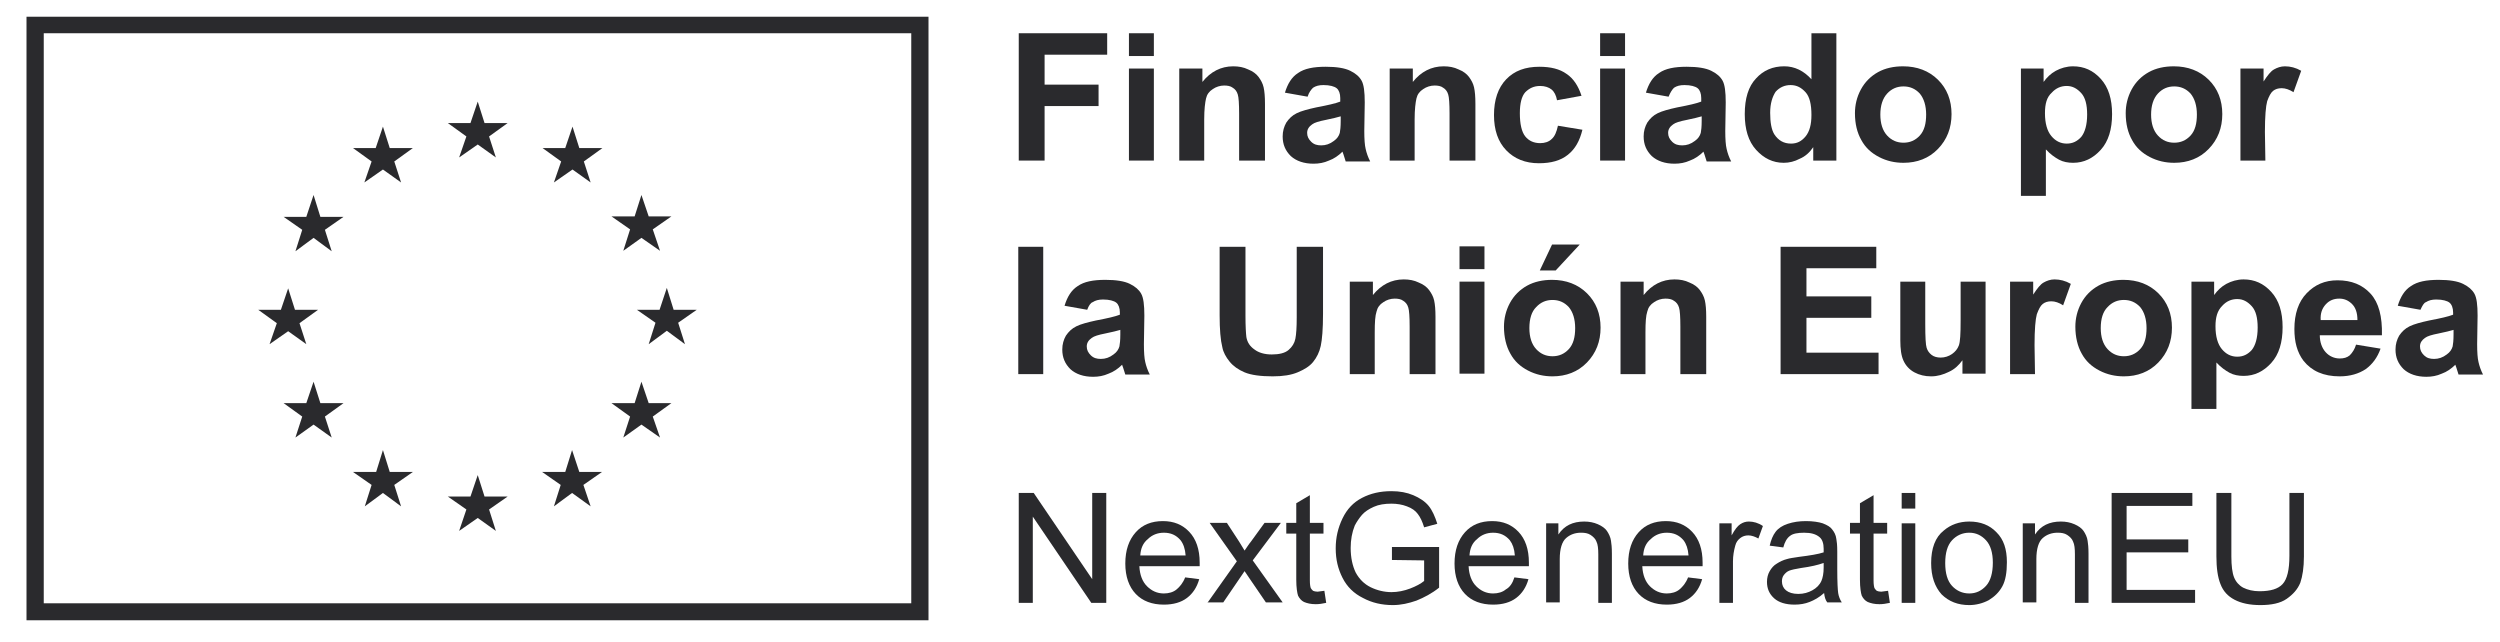 <svg width="148" height="38" viewBox="0 0 148 38" fill="none" xmlns="http://www.w3.org/2000/svg">
<g clip-path="url(#clip0_7037_19432)">
<path d="M1.569 0.99V36.72H54.967V0.99H1.569ZM53.947 35.715H2.59V1.968H53.947V35.715Z" fill="#2A2A2D"/>
<path d="M27.181 9.321L28.282 8.554L29.355 9.321L28.953 8.078L30.054 7.284H28.684L28.282 6.015L27.852 7.284H26.51L27.61 8.078L27.181 9.321Z" fill="#2A2A2D"/>
<path d="M21.57 10.802L22.67 10.035L23.744 10.802L23.341 9.559L24.442 8.765H23.073L22.67 7.496L22.241 8.765H20.898L21.999 9.559L21.57 10.802Z" fill="#2A2A2D"/>
<path d="M18.563 11.543L18.133 12.838H16.791L17.892 13.605L17.489 14.875L18.563 14.081L19.637 14.875L19.234 13.605L20.335 12.838H18.966L18.563 11.543Z" fill="#2A2A2D"/>
<path d="M17.059 19.608L18.133 20.375L17.73 19.133L18.831 18.339H17.462L17.059 17.07L16.629 18.339H15.287L16.388 19.133L15.958 20.375L17.059 19.608Z" fill="#2A2A2D"/>
<path d="M18.966 23.867L18.563 22.597L18.133 23.867H16.791L17.892 24.66L17.489 25.903L18.563 25.136L19.637 25.903L19.234 24.66L20.335 23.867H18.966Z" fill="#2A2A2D"/>
<path d="M23.073 27.94L22.67 26.644L22.268 27.94H20.898L21.999 28.707L21.596 29.976L22.67 29.183L23.744 29.976L23.341 28.707L24.442 27.94H23.073Z" fill="#2A2A2D"/>
<path d="M28.684 29.394L28.282 28.125L27.852 29.394H26.51L27.61 30.161L27.181 31.43L28.282 30.663L29.355 31.43L28.953 30.161L30.054 29.394H28.684Z" fill="#2A2A2D"/>
<path d="M34.295 27.94L33.866 26.644L33.463 27.94H32.094L33.194 28.707L32.792 29.976L33.866 29.183L34.966 29.976L34.537 28.707L35.638 27.94H34.295Z" fill="#2A2A2D"/>
<path d="M38.403 23.867L37.973 22.597L37.57 23.867H36.201L37.302 24.66L36.899 25.903L37.973 25.136L39.074 25.903L38.644 24.66L39.745 23.867H38.403Z" fill="#2A2A2D"/>
<path d="M41.248 18.339H39.879L39.476 17.044L39.046 18.339H37.704L38.805 19.106L38.402 20.376L39.476 19.582L40.55 20.376L40.147 19.106L41.248 18.339Z" fill="#2A2A2D"/>
<path d="M36.899 14.848L37.973 14.081L39.074 14.848L38.644 13.579L39.745 12.812H38.403L37.973 11.543L37.57 12.812H36.201L37.302 13.579L36.899 14.848Z" fill="#2A2A2D"/>
<path d="M33.892 7.496L33.462 8.765H32.12L33.221 9.559L32.791 10.802L33.892 10.035L34.966 10.802L34.563 9.559L35.664 8.765H34.295L33.892 7.496Z" fill="#2A2A2D"/>
<path d="M60.31 9.506V1.968H65.545V3.238H61.84V5.01H65.035V6.279H61.84V9.506H60.31Z" fill="#2A2A2D"/>
<path d="M66.833 3.317V1.968H68.309V3.317H66.833ZM66.833 9.506V4.058H68.309V9.506H66.833Z" fill="#2A2A2D"/>
<path d="M74.833 9.506H73.356V6.729C73.356 6.147 73.329 5.75 73.276 5.592C73.222 5.407 73.115 5.274 72.98 5.195C72.846 5.089 72.658 5.063 72.47 5.063C72.229 5.063 71.987 5.142 71.799 5.274C71.584 5.407 71.45 5.592 71.397 5.83C71.343 6.068 71.289 6.464 71.289 7.073V9.506H69.812V4.058H71.182V4.851C71.665 4.243 72.282 3.926 73.007 3.926C73.329 3.926 73.625 3.978 73.893 4.111C74.162 4.216 74.376 4.375 74.511 4.56C74.645 4.745 74.752 4.931 74.806 5.169C74.86 5.407 74.887 5.724 74.887 6.147V9.506H74.833Z" fill="#2A2A2D"/>
<path d="M77.41 5.724L76.068 5.486C76.229 4.957 76.471 4.56 76.846 4.322C77.222 4.057 77.759 3.952 78.484 3.952C79.128 3.952 79.612 4.031 79.934 4.19C80.256 4.348 80.471 4.534 80.605 4.772C80.739 5.01 80.793 5.433 80.793 6.067L80.766 7.76C80.766 8.236 80.793 8.606 80.847 8.818C80.9 9.056 80.981 9.294 81.115 9.558H79.665C79.638 9.453 79.585 9.32 79.531 9.135C79.504 9.056 79.477 9.003 79.477 8.977C79.236 9.215 78.967 9.4 78.672 9.506C78.377 9.638 78.081 9.691 77.759 9.691C77.195 9.691 76.739 9.532 76.417 9.241C76.095 8.924 75.934 8.553 75.934 8.077C75.934 7.76 76.014 7.496 76.148 7.258C76.309 7.02 76.497 6.834 76.766 6.702C77.034 6.57 77.437 6.464 77.92 6.358C78.618 6.226 79.075 6.12 79.343 6.015V5.803C79.343 5.538 79.263 5.327 79.128 5.221C78.994 5.115 78.726 5.036 78.35 5.036C78.081 5.036 77.893 5.089 77.732 5.195C77.625 5.3 77.491 5.459 77.41 5.724ZM79.37 6.887C79.182 6.94 78.887 7.02 78.484 7.099C78.081 7.178 77.813 7.258 77.679 7.363C77.491 7.496 77.383 7.654 77.383 7.866C77.383 8.077 77.464 8.236 77.625 8.395C77.786 8.553 77.974 8.606 78.216 8.606C78.484 8.606 78.726 8.527 78.967 8.342C79.155 8.21 79.263 8.051 79.316 7.866C79.343 7.734 79.37 7.496 79.37 7.152V6.887Z" fill="#2A2A2D"/>
<path d="M87.29 9.506H85.813V6.729C85.813 6.147 85.786 5.75 85.733 5.592C85.679 5.407 85.572 5.274 85.437 5.195C85.303 5.089 85.115 5.063 84.927 5.063C84.686 5.063 84.444 5.142 84.256 5.274C84.041 5.407 83.907 5.592 83.853 5.83C83.8 6.068 83.746 6.464 83.746 7.073V9.506H82.269V4.058H83.639V4.851C84.122 4.243 84.739 3.926 85.464 3.926C85.786 3.926 86.082 3.978 86.35 4.111C86.619 4.216 86.833 4.375 86.968 4.56C87.102 4.745 87.209 4.931 87.263 5.169C87.317 5.407 87.344 5.724 87.344 6.147V9.506H87.29Z" fill="#2A2A2D"/>
<path d="M93.626 5.671L92.176 5.935C92.122 5.644 92.015 5.433 91.854 5.3C91.693 5.168 91.451 5.089 91.183 5.089C90.807 5.089 90.538 5.221 90.297 5.459C90.082 5.697 89.975 6.12 89.975 6.702C89.975 7.337 90.082 7.813 90.297 8.077C90.511 8.342 90.807 8.474 91.183 8.474C91.451 8.474 91.693 8.395 91.854 8.236C92.042 8.077 92.149 7.813 92.23 7.443L93.679 7.681C93.518 8.342 93.25 8.818 92.82 9.162C92.391 9.506 91.827 9.664 91.102 9.664C90.297 9.664 89.652 9.4 89.169 8.897C88.686 8.395 88.444 7.707 88.444 6.808C88.444 5.909 88.686 5.195 89.169 4.692C89.652 4.19 90.297 3.952 91.129 3.952C91.8 3.952 92.337 4.084 92.74 4.375C93.142 4.639 93.438 5.089 93.626 5.671Z" fill="#2A2A2D"/>
<path d="M94.727 3.317V1.968H96.203V3.317H94.727ZM94.727 9.506V4.058H96.203V9.506H94.727Z" fill="#2A2A2D"/>
<path d="M98.78 5.724L97.438 5.486C97.599 4.957 97.841 4.56 98.216 4.322C98.592 4.057 99.129 3.952 99.854 3.952C100.498 3.952 100.982 4.031 101.304 4.19C101.626 4.348 101.841 4.534 101.975 4.772C102.109 5.01 102.163 5.433 102.163 6.067L102.136 7.76C102.136 8.236 102.163 8.606 102.217 8.818C102.27 9.056 102.351 9.294 102.485 9.558H101.035C101.008 9.453 100.955 9.32 100.901 9.135C100.874 9.056 100.847 9.003 100.847 8.977C100.606 9.215 100.337 9.4 100.042 9.506C99.747 9.638 99.451 9.691 99.129 9.691C98.566 9.691 98.109 9.532 97.787 9.241C97.465 8.924 97.304 8.553 97.304 8.077C97.304 7.76 97.384 7.496 97.519 7.258C97.68 7.02 97.867 6.834 98.136 6.702C98.404 6.57 98.807 6.464 99.29 6.358C99.988 6.226 100.445 6.12 100.713 6.015V5.803C100.713 5.538 100.633 5.327 100.498 5.221C100.364 5.115 100.096 5.036 99.72 5.036C99.451 5.036 99.263 5.089 99.102 5.195C98.995 5.3 98.888 5.459 98.78 5.724ZM100.74 6.887C100.552 6.94 100.257 7.02 99.854 7.099C99.451 7.178 99.183 7.258 99.049 7.363C98.861 7.496 98.753 7.654 98.753 7.866C98.753 8.077 98.834 8.236 98.995 8.395C99.156 8.553 99.344 8.606 99.586 8.606C99.854 8.606 100.096 8.527 100.337 8.342C100.525 8.21 100.633 8.051 100.686 7.866C100.713 7.734 100.74 7.496 100.74 7.152V6.887Z" fill="#2A2A2D"/>
<path d="M108.713 9.506H107.344V8.712C107.129 9.03 106.861 9.268 106.539 9.4C106.243 9.559 105.921 9.638 105.599 9.638C104.955 9.638 104.418 9.374 103.962 8.871C103.505 8.369 103.29 7.654 103.29 6.755C103.29 5.83 103.505 5.115 103.962 4.639C104.391 4.163 104.955 3.925 105.626 3.925C106.243 3.925 106.78 4.19 107.237 4.692V1.968H108.713V9.506ZM104.794 6.676C104.794 7.258 104.874 7.681 105.035 7.945C105.277 8.316 105.599 8.501 106.029 8.501C106.378 8.501 106.646 8.369 106.888 8.078C107.129 7.787 107.237 7.364 107.237 6.808C107.237 6.173 107.129 5.724 106.888 5.459C106.646 5.195 106.378 5.036 106.002 5.036C105.653 5.036 105.357 5.168 105.116 5.433C104.928 5.724 104.794 6.12 104.794 6.676Z" fill="#2A2A2D"/>
<path d="M109.813 6.702C109.813 6.226 109.92 5.75 110.162 5.301C110.404 4.851 110.753 4.507 111.182 4.269C111.612 4.031 112.122 3.926 112.659 3.926C113.491 3.926 114.189 4.19 114.726 4.719C115.263 5.248 115.531 5.936 115.531 6.755C115.531 7.575 115.263 8.263 114.726 8.818C114.189 9.374 113.491 9.638 112.686 9.638C112.176 9.638 111.692 9.532 111.236 9.294C110.78 9.056 110.431 8.739 110.189 8.289C109.947 7.866 109.813 7.337 109.813 6.702ZM111.316 6.782C111.316 7.311 111.451 7.734 111.719 8.025C111.988 8.316 112.31 8.448 112.686 8.448C113.062 8.448 113.384 8.316 113.652 8.025C113.921 7.734 114.028 7.311 114.028 6.782C114.028 6.253 113.894 5.83 113.652 5.539C113.384 5.248 113.062 5.116 112.686 5.116C112.31 5.116 111.988 5.248 111.719 5.539C111.451 5.83 111.316 6.253 111.316 6.782Z" fill="#2A2A2D"/>
<path d="M119.612 4.058H120.981V4.851C121.169 4.587 121.411 4.349 121.706 4.19C122.001 4.031 122.35 3.926 122.726 3.926C123.371 3.926 123.908 4.164 124.364 4.666C124.82 5.169 125.035 5.856 125.035 6.755C125.035 7.655 124.82 8.369 124.364 8.871C123.908 9.374 123.371 9.638 122.726 9.638C122.431 9.638 122.136 9.585 121.894 9.453C121.652 9.321 121.384 9.136 121.116 8.845V11.595H119.639V4.058H119.612ZM121.062 6.702C121.062 7.311 121.196 7.76 121.438 8.051C121.679 8.342 121.975 8.501 122.351 8.501C122.7 8.501 122.968 8.369 123.21 8.104C123.424 7.84 123.559 7.39 123.559 6.782C123.559 6.2 123.451 5.777 123.21 5.512C122.968 5.248 122.7 5.089 122.351 5.089C122.002 5.089 121.706 5.221 121.465 5.486C121.169 5.75 121.062 6.147 121.062 6.702Z" fill="#2A2A2D"/>
<path d="M125.842 6.702C125.842 6.226 125.949 5.75 126.19 5.301C126.432 4.851 126.781 4.507 127.211 4.269C127.64 4.031 128.15 3.926 128.687 3.926C129.519 3.926 130.217 4.19 130.754 4.719C131.291 5.248 131.56 5.936 131.56 6.755C131.56 7.575 131.291 8.263 130.754 8.818C130.217 9.374 129.519 9.638 128.714 9.638C128.204 9.638 127.721 9.532 127.264 9.294C126.808 9.056 126.459 8.739 126.217 8.289C125.976 7.866 125.842 7.337 125.842 6.702ZM127.345 6.782C127.345 7.311 127.479 7.734 127.748 8.025C128.016 8.316 128.338 8.448 128.714 8.448C129.09 8.448 129.412 8.316 129.681 8.025C129.949 7.734 130.056 7.311 130.056 6.782C130.056 6.253 129.922 5.83 129.681 5.539C129.412 5.248 129.09 5.116 128.714 5.116C128.338 5.116 128.016 5.248 127.748 5.539C127.479 5.83 127.345 6.253 127.345 6.782Z" fill="#2A2A2D"/>
<path d="M134.11 9.506H132.634V4.058H134.003V4.825C134.244 4.454 134.432 4.216 134.62 4.111C134.808 4.005 135.023 3.926 135.265 3.926C135.587 3.926 135.909 4.005 136.231 4.19L135.775 5.459C135.533 5.301 135.291 5.221 135.077 5.221C134.862 5.221 134.701 5.274 134.567 5.38C134.432 5.486 134.325 5.697 134.218 5.988C134.137 6.279 134.083 6.888 134.083 7.813L134.11 9.506Z" fill="#2A2A2D"/>
<path d="M60.282 22.148V14.61H61.759V22.148H60.282Z" fill="#2A2A2D"/>
<path d="M64.363 18.339L63.021 18.101C63.182 17.572 63.424 17.175 63.799 16.937C64.175 16.673 64.712 16.567 65.437 16.567C66.081 16.567 66.565 16.646 66.887 16.805C67.209 16.964 67.424 17.149 67.558 17.387C67.692 17.625 67.746 18.048 67.746 18.683L67.719 20.376C67.719 20.852 67.746 21.222 67.799 21.433C67.853 21.672 67.934 21.91 68.068 22.174H66.618C66.591 22.068 66.538 21.936 66.484 21.751C66.457 21.672 66.43 21.619 66.43 21.592C66.189 21.83 65.92 22.015 65.625 22.121C65.33 22.253 65.034 22.306 64.712 22.306C64.148 22.306 63.692 22.148 63.37 21.857C63.048 21.539 62.887 21.169 62.887 20.693C62.887 20.376 62.967 20.111 63.101 19.873C63.263 19.635 63.45 19.45 63.719 19.318C63.987 19.185 64.39 19.08 64.873 18.974C65.571 18.842 66.028 18.736 66.296 18.63V18.498C66.296 18.233 66.216 18.022 66.081 17.916C65.947 17.81 65.679 17.731 65.303 17.731C65.034 17.731 64.846 17.784 64.685 17.89C64.578 17.916 64.444 18.101 64.363 18.339ZM66.323 19.529C66.135 19.582 65.84 19.662 65.437 19.741C65.034 19.82 64.766 19.899 64.632 20.005C64.444 20.137 64.336 20.296 64.336 20.508C64.336 20.719 64.417 20.878 64.578 21.037C64.739 21.195 64.927 21.248 65.169 21.248C65.437 21.248 65.679 21.169 65.92 20.984C66.108 20.852 66.216 20.693 66.269 20.508C66.296 20.376 66.323 20.137 66.323 19.794V19.529Z" fill="#2A2A2D"/>
<path d="M72.175 14.61H73.732V18.683C73.732 19.318 73.759 19.741 73.785 19.953C73.839 20.27 74 20.508 74.269 20.693C74.51 20.878 74.859 20.984 75.289 20.984C75.719 20.984 76.067 20.905 76.282 20.719C76.497 20.534 76.631 20.323 76.685 20.058C76.739 19.794 76.766 19.371 76.766 18.789V14.61H78.323V18.577C78.323 19.476 78.269 20.111 78.188 20.481C78.108 20.852 77.947 21.169 77.732 21.433C77.517 21.698 77.195 21.883 76.819 22.042C76.443 22.201 75.96 22.28 75.343 22.28C74.618 22.28 74.054 22.201 73.678 22.042C73.302 21.883 73.007 21.672 72.792 21.407C72.578 21.143 72.416 20.852 72.363 20.561C72.255 20.138 72.202 19.503 72.202 18.657V14.61H72.175Z" fill="#2A2A2D"/>
<path d="M84.927 22.148H83.451V19.344C83.451 18.762 83.424 18.366 83.37 18.207C83.317 18.022 83.209 17.89 83.075 17.81C82.941 17.704 82.753 17.678 82.565 17.678C82.323 17.678 82.082 17.757 81.894 17.89C81.679 18.022 81.545 18.207 81.491 18.445C81.41 18.683 81.384 19.08 81.384 19.688V22.148H79.907V16.673H81.276V17.466C81.76 16.858 82.377 16.541 83.102 16.541C83.424 16.541 83.719 16.594 83.988 16.726C84.256 16.832 84.471 16.99 84.605 17.175C84.74 17.361 84.847 17.546 84.901 17.784C84.954 18.022 84.981 18.339 84.981 18.762V22.148H84.927Z" fill="#2A2A2D"/>
<path d="M86.403 15.933V14.584H87.88V15.933H86.403ZM86.403 22.148V16.673H87.88V22.121H86.403V22.148Z" fill="#2A2A2D"/>
<path d="M89.035 19.344C89.035 18.868 89.143 18.392 89.384 17.943C89.626 17.493 89.975 17.149 90.404 16.911C90.834 16.673 91.344 16.567 91.881 16.567C92.713 16.567 93.411 16.832 93.948 17.361C94.485 17.89 94.754 18.577 94.754 19.397C94.754 20.217 94.485 20.905 93.948 21.46C93.411 22.015 92.713 22.28 91.908 22.28C91.398 22.28 90.915 22.174 90.458 21.936C90.002 21.698 89.653 21.381 89.411 20.931C89.169 20.508 89.035 19.953 89.035 19.344ZM90.539 19.424C90.539 19.953 90.673 20.376 90.941 20.667C91.21 20.958 91.532 21.09 91.908 21.09C92.284 21.09 92.606 20.958 92.874 20.667C93.143 20.376 93.25 19.953 93.25 19.424C93.25 18.895 93.116 18.472 92.874 18.181C92.606 17.89 92.284 17.758 91.908 17.758C91.532 17.758 91.21 17.89 90.941 18.181C90.673 18.445 90.539 18.868 90.539 19.424ZM91.156 16.012L91.881 14.478H93.519L92.096 16.012H91.156Z" fill="#2A2A2D"/>
<path d="M100.955 22.148H99.478V19.344C99.478 18.762 99.451 18.366 99.398 18.207C99.344 18.022 99.237 17.89 99.103 17.81C98.968 17.704 98.78 17.678 98.593 17.678C98.351 17.678 98.109 17.757 97.921 17.89C97.707 18.022 97.572 18.207 97.519 18.445C97.438 18.683 97.411 19.08 97.411 19.688V22.148H95.935V16.673H97.304V17.466C97.787 16.858 98.404 16.541 99.129 16.541C99.451 16.541 99.747 16.594 100.015 16.726C100.284 16.832 100.498 16.99 100.633 17.175C100.767 17.361 100.874 17.546 100.928 17.784C100.982 18.022 101.008 18.339 101.008 18.762V22.148H100.955Z" fill="#2A2A2D"/>
<path d="M105.411 22.148V14.61H111.076V15.88H106.942V17.546H110.781V18.815H106.942V20.878H111.21V22.148H105.411Z" fill="#2A2A2D"/>
<path d="M116.177 22.148V21.328C115.962 21.619 115.72 21.857 115.371 22.015C115.049 22.174 114.7 22.28 114.324 22.28C113.948 22.28 113.626 22.201 113.331 22.042C113.036 21.883 112.821 21.645 112.687 21.354C112.552 21.063 112.499 20.667 112.499 20.138V16.673H113.975V19.186C113.975 19.953 114.002 20.429 114.056 20.587C114.11 20.773 114.217 20.905 114.351 21.011C114.485 21.116 114.673 21.169 114.888 21.169C115.13 21.169 115.371 21.09 115.559 20.958C115.747 20.825 115.881 20.667 115.962 20.455C116.043 20.244 116.069 19.767 116.069 18.974V16.673H117.546V22.121H116.177V22.148Z" fill="#2A2A2D"/>
<path d="M120.472 22.148H118.996V16.673H120.365V17.44C120.606 17.07 120.794 16.832 120.982 16.726C121.17 16.62 121.385 16.541 121.627 16.541C121.949 16.541 122.271 16.62 122.593 16.805L122.137 18.075C121.895 17.916 121.653 17.837 121.439 17.837C121.224 17.837 121.063 17.89 120.929 17.995C120.794 18.101 120.687 18.313 120.58 18.604C120.499 18.895 120.445 19.503 120.445 20.428L120.472 22.148Z" fill="#2A2A2D"/>
<path d="M122.861 19.344C122.861 18.868 122.968 18.392 123.21 17.942C123.451 17.493 123.8 17.149 124.23 16.911C124.659 16.673 125.169 16.567 125.706 16.567C126.539 16.567 127.237 16.832 127.773 17.361C128.31 17.89 128.579 18.577 128.579 19.397C128.579 20.217 128.31 20.904 127.773 21.46C127.237 22.015 126.538 22.28 125.733 22.28C125.223 22.28 124.74 22.174 124.283 21.936C123.827 21.698 123.478 21.381 123.236 20.931C122.995 20.508 122.861 19.952 122.861 19.344ZM124.364 19.423C124.364 19.952 124.498 20.376 124.767 20.666C125.035 20.957 125.357 21.09 125.733 21.09C126.109 21.09 126.431 20.957 126.7 20.666C126.968 20.376 127.075 19.952 127.075 19.423C127.075 18.895 126.941 18.471 126.7 18.18C126.431 17.89 126.109 17.757 125.733 17.757C125.357 17.757 125.035 17.89 124.767 18.18C124.498 18.445 124.364 18.868 124.364 19.423Z" fill="#2A2A2D"/>
<path d="M129.707 16.673H131.077V17.466C131.264 17.202 131.506 16.964 131.801 16.805C132.097 16.647 132.446 16.541 132.822 16.541C133.466 16.541 134.003 16.779 134.459 17.281C134.916 17.784 135.13 18.471 135.13 19.371C135.13 20.27 134.916 20.984 134.459 21.486C134.003 21.989 133.466 22.253 132.822 22.253C132.526 22.253 132.231 22.201 131.989 22.068C131.748 21.936 131.479 21.751 131.211 21.46V24.21H129.734V16.673H129.707ZM131.157 19.318C131.157 19.926 131.291 20.376 131.533 20.667C131.775 20.957 132.07 21.116 132.446 21.116C132.795 21.116 133.063 20.984 133.305 20.719C133.52 20.455 133.654 20.005 133.654 19.397C133.654 18.815 133.546 18.392 133.305 18.128C133.063 17.863 132.795 17.704 132.446 17.704C132.097 17.704 131.801 17.837 131.56 18.101C131.264 18.392 131.157 18.789 131.157 19.318Z" fill="#2A2A2D"/>
<path d="M139.479 20.402L140.929 20.64C140.741 21.169 140.446 21.566 140.043 21.857C139.641 22.121 139.13 22.28 138.513 22.28C137.547 22.28 136.849 21.963 136.365 21.354C135.989 20.852 135.828 20.243 135.828 19.476C135.828 18.577 136.07 17.863 136.553 17.361C137.036 16.858 137.627 16.594 138.379 16.594C139.211 16.594 139.855 16.858 140.339 17.387C140.822 17.916 141.037 18.736 141.01 19.847H137.332C137.332 20.27 137.466 20.614 137.681 20.852C137.895 21.09 138.191 21.222 138.513 21.222C138.755 21.222 138.943 21.169 139.104 21.037C139.265 20.878 139.399 20.667 139.479 20.402ZM139.56 18.948C139.56 18.524 139.453 18.207 139.238 17.995C139.023 17.784 138.781 17.678 138.486 17.678C138.164 17.678 137.895 17.784 137.681 18.022C137.466 18.26 137.359 18.551 137.385 18.948H139.56Z" fill="#2A2A2D"/>
<path d="M143.291 18.339L141.948 18.101C142.109 17.572 142.351 17.175 142.727 16.937C143.103 16.673 143.64 16.567 144.365 16.567C145.009 16.567 145.492 16.646 145.814 16.805C146.136 16.964 146.351 17.149 146.485 17.387C146.62 17.625 146.673 18.048 146.673 18.683L146.647 20.376C146.647 20.852 146.673 21.222 146.727 21.433C146.781 21.672 146.861 21.91 146.995 22.174H145.546C145.519 22.068 145.465 21.936 145.412 21.751C145.385 21.672 145.358 21.619 145.358 21.592C145.116 21.83 144.848 22.015 144.552 22.121C144.257 22.253 143.962 22.306 143.64 22.306C143.076 22.306 142.619 22.148 142.297 21.857C141.975 21.539 141.814 21.169 141.814 20.693C141.814 20.376 141.895 20.111 142.029 19.873C142.19 19.635 142.378 19.45 142.646 19.318C142.915 19.185 143.318 19.08 143.801 18.974C144.499 18.842 144.955 18.736 145.224 18.63V18.498C145.224 18.233 145.143 18.022 145.009 17.916C144.875 17.81 144.606 17.731 144.23 17.731C143.962 17.731 143.774 17.784 143.613 17.89C143.505 17.916 143.398 18.101 143.291 18.339ZM145.25 19.529C145.063 19.582 144.767 19.662 144.365 19.741C143.962 19.82 143.693 19.899 143.559 20.005C143.371 20.137 143.264 20.296 143.264 20.508C143.264 20.719 143.344 20.878 143.505 21.037C143.667 21.195 143.854 21.248 144.096 21.248C144.365 21.248 144.606 21.169 144.848 20.984C145.036 20.852 145.143 20.693 145.197 20.508C145.224 20.376 145.25 20.137 145.25 19.794V19.529Z" fill="#2A2A2D"/>
<path d="M60.31 35.689V29.183H61.196L64.659 34.287V29.183H65.491V35.689H64.605L61.142 30.584V35.689H60.31Z" fill="#2A2A2D"/>
<path d="M70.162 34.181L70.994 34.287C70.86 34.763 70.618 35.133 70.269 35.398C69.92 35.662 69.464 35.794 68.9 35.794C68.202 35.794 67.638 35.583 67.236 35.16C66.833 34.737 66.618 34.128 66.618 33.361C66.618 32.568 66.833 31.96 67.236 31.51C67.638 31.06 68.175 30.849 68.846 30.849C69.491 30.849 70.001 31.06 70.403 31.484C70.806 31.907 71.021 32.515 71.021 33.309C71.021 33.361 71.021 33.414 71.021 33.52H67.45C67.477 34.049 67.638 34.446 67.907 34.71C68.175 34.975 68.497 35.133 68.9 35.133C69.195 35.133 69.464 35.054 69.652 34.895C69.84 34.737 70.028 34.525 70.162 34.181ZM67.504 32.885H70.189C70.162 32.489 70.055 32.198 69.893 31.986C69.625 31.669 69.303 31.537 68.9 31.537C68.524 31.537 68.202 31.669 67.96 31.907C67.665 32.145 67.531 32.462 67.504 32.885Z" fill="#2A2A2D"/>
<path d="M71.478 35.689L73.222 33.229L71.612 30.955H72.632L73.357 32.065C73.491 32.277 73.598 32.462 73.679 32.594C73.813 32.409 73.921 32.224 74.055 32.065L74.86 30.955H75.827L74.162 33.176L75.934 35.662H74.941L73.947 34.208L73.679 33.811L72.417 35.662H71.478V35.689Z" fill="#2A2A2D"/>
<path d="M78.403 34.975L78.511 35.689C78.269 35.742 78.081 35.768 77.893 35.768C77.598 35.768 77.383 35.715 77.195 35.636C77.034 35.556 76.927 35.424 76.846 35.266C76.793 35.107 76.739 34.789 76.739 34.313V31.589H76.148V30.955H76.739V29.791L77.544 29.315V30.955H78.35V31.589H77.544V34.366C77.544 34.604 77.571 34.737 77.598 34.816C77.625 34.869 77.679 34.922 77.732 34.975C77.786 35.001 77.893 35.028 78.001 35.028C78.135 35.001 78.269 35.001 78.403 34.975Z" fill="#2A2A2D"/>
<path d="M82.403 33.15V32.383H85.195V34.789C84.766 35.133 84.309 35.371 83.853 35.556C83.397 35.715 82.94 35.821 82.457 35.821C81.813 35.821 81.222 35.689 80.685 35.398C80.148 35.133 79.745 34.737 79.477 34.208C79.209 33.679 79.074 33.123 79.074 32.462C79.074 31.827 79.209 31.246 79.477 30.69C79.745 30.135 80.121 29.738 80.631 29.474C81.141 29.209 81.705 29.077 82.376 29.077C82.86 29.077 83.289 29.156 83.665 29.315C84.041 29.474 84.363 29.685 84.578 29.95C84.793 30.214 84.954 30.584 85.088 31.008L84.309 31.219C84.202 30.875 84.094 30.637 83.933 30.426C83.799 30.241 83.585 30.082 83.289 29.976C83.021 29.87 82.698 29.817 82.376 29.817C81.974 29.817 81.625 29.87 81.329 30.003C81.034 30.135 80.792 30.294 80.631 30.479C80.47 30.664 80.309 30.902 80.202 31.113C80.041 31.51 79.96 31.96 79.96 32.436C79.96 33.017 80.068 33.494 80.255 33.89C80.47 34.287 80.766 34.578 81.141 34.763C81.517 34.948 81.947 35.054 82.376 35.054C82.752 35.054 83.128 34.975 83.477 34.842C83.826 34.71 84.121 34.551 84.309 34.393V33.176L82.403 33.15Z" fill="#2A2A2D"/>
<path d="M89.652 34.181L90.484 34.287C90.35 34.763 90.109 35.133 89.76 35.398C89.41 35.662 88.954 35.794 88.39 35.794C87.692 35.794 87.129 35.583 86.726 35.16C86.323 34.737 86.108 34.128 86.108 33.361C86.108 32.568 86.323 31.96 86.726 31.51C87.129 31.06 87.665 30.849 88.337 30.849C88.981 30.849 89.491 31.06 89.894 31.484C90.296 31.907 90.511 32.515 90.511 33.309C90.511 33.361 90.511 33.414 90.511 33.52H86.941C86.968 34.049 87.129 34.446 87.397 34.71C87.665 34.975 87.988 35.133 88.39 35.133C88.686 35.133 88.954 35.054 89.142 34.895C89.384 34.763 89.545 34.525 89.652 34.181ZM86.994 32.885H89.679C89.652 32.489 89.545 32.198 89.384 31.986C89.115 31.669 88.793 31.537 88.39 31.537C88.014 31.537 87.692 31.669 87.451 31.907C87.155 32.145 87.021 32.462 86.994 32.885Z" fill="#2A2A2D"/>
<path d="M91.531 35.688V30.981H92.256V31.642C92.605 31.113 93.115 30.875 93.786 30.875C94.082 30.875 94.35 30.928 94.592 31.034C94.833 31.14 95.021 31.272 95.129 31.43C95.236 31.589 95.344 31.801 95.37 32.012C95.397 32.171 95.424 32.409 95.424 32.779V35.688H94.619V32.806C94.619 32.488 94.592 32.224 94.511 32.065C94.457 31.907 94.323 31.774 94.162 31.668C94.001 31.563 93.813 31.536 93.598 31.536C93.249 31.536 92.954 31.642 92.713 31.854C92.471 32.065 92.337 32.488 92.337 33.097V35.662H91.531V35.688Z" fill="#2A2A2D"/>
<path d="M99.934 34.181L100.767 34.287C100.632 34.763 100.391 35.133 100.042 35.398C99.693 35.662 99.236 35.794 98.673 35.794C97.975 35.794 97.411 35.583 97.008 35.16C96.605 34.737 96.391 34.128 96.391 33.361C96.391 32.568 96.605 31.96 97.008 31.51C97.411 31.06 97.948 30.849 98.619 30.849C99.263 30.849 99.773 31.06 100.176 31.484C100.579 31.907 100.794 32.515 100.794 33.309C100.794 33.361 100.794 33.414 100.794 33.52H97.223C97.25 34.049 97.411 34.446 97.679 34.71C97.948 34.975 98.27 35.133 98.673 35.133C98.968 35.133 99.236 35.054 99.424 34.895C99.612 34.737 99.8 34.525 99.934 34.181ZM97.277 32.885H99.961C99.934 32.489 99.827 32.198 99.666 31.986C99.397 31.669 99.075 31.537 98.673 31.537C98.297 31.537 97.975 31.669 97.733 31.907C97.438 32.145 97.303 32.462 97.277 32.885Z" fill="#2A2A2D"/>
<path d="M101.787 35.688V30.981H102.512V31.695C102.7 31.351 102.861 31.14 103.022 31.034C103.183 30.928 103.344 30.875 103.532 30.875C103.801 30.875 104.096 30.954 104.364 31.14L104.096 31.88C103.908 31.774 103.693 31.695 103.505 31.695C103.317 31.695 103.156 31.748 103.022 31.854C102.888 31.959 102.78 32.092 102.727 32.303C102.646 32.594 102.592 32.911 102.592 33.229V35.688H101.787Z" fill="#2A2A2D"/>
<path d="M107.987 35.107C107.692 35.371 107.397 35.53 107.128 35.636C106.86 35.742 106.565 35.794 106.242 35.794C105.706 35.794 105.303 35.662 105.034 35.424C104.739 35.16 104.605 34.842 104.605 34.446C104.605 34.208 104.659 33.996 104.766 33.811C104.873 33.626 105.007 33.467 105.195 33.361C105.356 33.256 105.571 33.15 105.786 33.097C105.947 33.044 106.189 33.017 106.511 32.965C107.155 32.885 107.638 32.806 107.961 32.7C107.961 32.594 107.961 32.515 107.961 32.489C107.961 32.171 107.88 31.933 107.719 31.801C107.504 31.616 107.209 31.537 106.806 31.537C106.43 31.537 106.135 31.589 105.974 31.722C105.786 31.854 105.652 32.092 105.571 32.409L104.766 32.303C104.846 31.96 104.954 31.695 105.115 31.484C105.276 31.272 105.518 31.113 105.84 31.008C106.162 30.902 106.511 30.849 106.914 30.849C107.316 30.849 107.665 30.902 107.907 30.981C108.175 31.087 108.363 31.193 108.471 31.351C108.578 31.484 108.685 31.669 108.712 31.907C108.739 32.039 108.766 32.277 108.766 32.647V33.705C108.766 34.446 108.793 34.922 108.82 35.107C108.847 35.292 108.927 35.504 109.034 35.662H108.175C108.068 35.53 108.014 35.345 107.987 35.107ZM107.934 33.335C107.638 33.441 107.209 33.547 106.618 33.626C106.296 33.679 106.054 33.732 105.92 33.785C105.786 33.837 105.679 33.943 105.598 34.049C105.518 34.155 105.491 34.287 105.491 34.419C105.491 34.631 105.571 34.816 105.732 34.948C105.893 35.08 106.135 35.16 106.457 35.16C106.779 35.16 107.048 35.08 107.289 34.948C107.531 34.816 107.719 34.631 107.826 34.393C107.907 34.208 107.961 33.943 107.961 33.599V33.335H107.934Z" fill="#2A2A2D"/>
<path d="M111.774 34.975L111.881 35.689C111.64 35.742 111.452 35.768 111.264 35.768C110.969 35.768 110.754 35.715 110.566 35.636C110.405 35.556 110.297 35.424 110.217 35.266C110.163 35.107 110.109 34.789 110.109 34.313V31.589H109.519V30.955H110.109V29.791L110.915 29.315V30.955H111.72V31.589H110.915V34.366C110.915 34.604 110.942 34.737 110.969 34.816C110.995 34.869 111.049 34.922 111.103 34.975C111.156 35.001 111.264 35.028 111.371 35.028C111.506 35.001 111.64 35.001 111.774 34.975Z" fill="#2A2A2D"/>
<path d="M112.579 30.108V29.183H113.385V30.108H112.579ZM112.579 35.689V30.981H113.385V35.689H112.579Z" fill="#2A2A2D"/>
<path d="M114.324 33.335C114.324 32.462 114.566 31.801 115.076 31.404C115.479 31.06 115.989 30.875 116.58 30.875C117.251 30.875 117.788 31.087 118.19 31.51C118.62 31.933 118.808 32.515 118.808 33.282C118.808 33.89 118.727 34.366 118.539 34.71C118.351 35.054 118.083 35.318 117.734 35.53C117.385 35.715 116.982 35.821 116.58 35.821C115.908 35.821 115.371 35.609 114.942 35.186C114.539 34.736 114.324 34.128 114.324 33.335ZM115.157 33.335C115.157 33.943 115.291 34.392 115.559 34.683C115.828 34.974 116.177 35.133 116.58 35.133C116.982 35.133 117.304 34.974 117.573 34.683C117.841 34.392 117.976 33.916 117.976 33.308C117.976 32.726 117.841 32.277 117.573 31.986C117.304 31.695 116.982 31.536 116.58 31.536C116.177 31.536 115.828 31.695 115.559 31.986C115.291 32.277 115.157 32.726 115.157 33.335Z" fill="#2A2A2D"/>
<path d="M119.747 35.688V30.981H120.472V31.642C120.821 31.113 121.331 30.875 122.003 30.875C122.298 30.875 122.566 30.928 122.808 31.034C123.05 31.14 123.237 31.272 123.345 31.43C123.452 31.589 123.56 31.801 123.586 32.012C123.613 32.171 123.64 32.409 123.64 32.779V35.688H122.835V32.806C122.835 32.488 122.808 32.224 122.727 32.065C122.674 31.907 122.539 31.774 122.378 31.668C122.217 31.563 122.029 31.536 121.815 31.536C121.466 31.536 121.17 31.642 120.929 31.854C120.687 32.065 120.553 32.488 120.553 33.097V35.662H119.747V35.688Z" fill="#2A2A2D"/>
<path d="M125.009 35.689V29.183H129.788V29.95H125.895V31.933H129.546V32.7H125.895V34.922H129.949V35.689H125.009Z" fill="#2A2A2D"/>
<path d="M135.506 29.183H136.392V32.938C136.392 33.599 136.312 34.102 136.178 34.498C136.016 34.895 135.748 35.186 135.372 35.451C134.996 35.715 134.459 35.821 133.815 35.821C133.198 35.821 132.687 35.715 132.285 35.504C131.882 35.292 131.614 35.001 131.452 34.578C131.291 34.181 131.211 33.626 131.211 32.938V29.183H132.097V32.938C132.097 33.493 132.151 33.917 132.258 34.181C132.365 34.446 132.553 34.657 132.795 34.789C133.063 34.922 133.385 35.001 133.761 35.001C134.406 35.001 134.862 34.869 135.13 34.578C135.399 34.287 135.533 33.731 135.533 32.912V29.183H135.506Z" fill="#2A2A2D"/>
</g>
<defs>
<clipPath id="clip0_7037_19432">
<rect width="147" height="37" fill="white" transform="translate(0.634 0.5)"/>
</clipPath>
</defs>
</svg>

